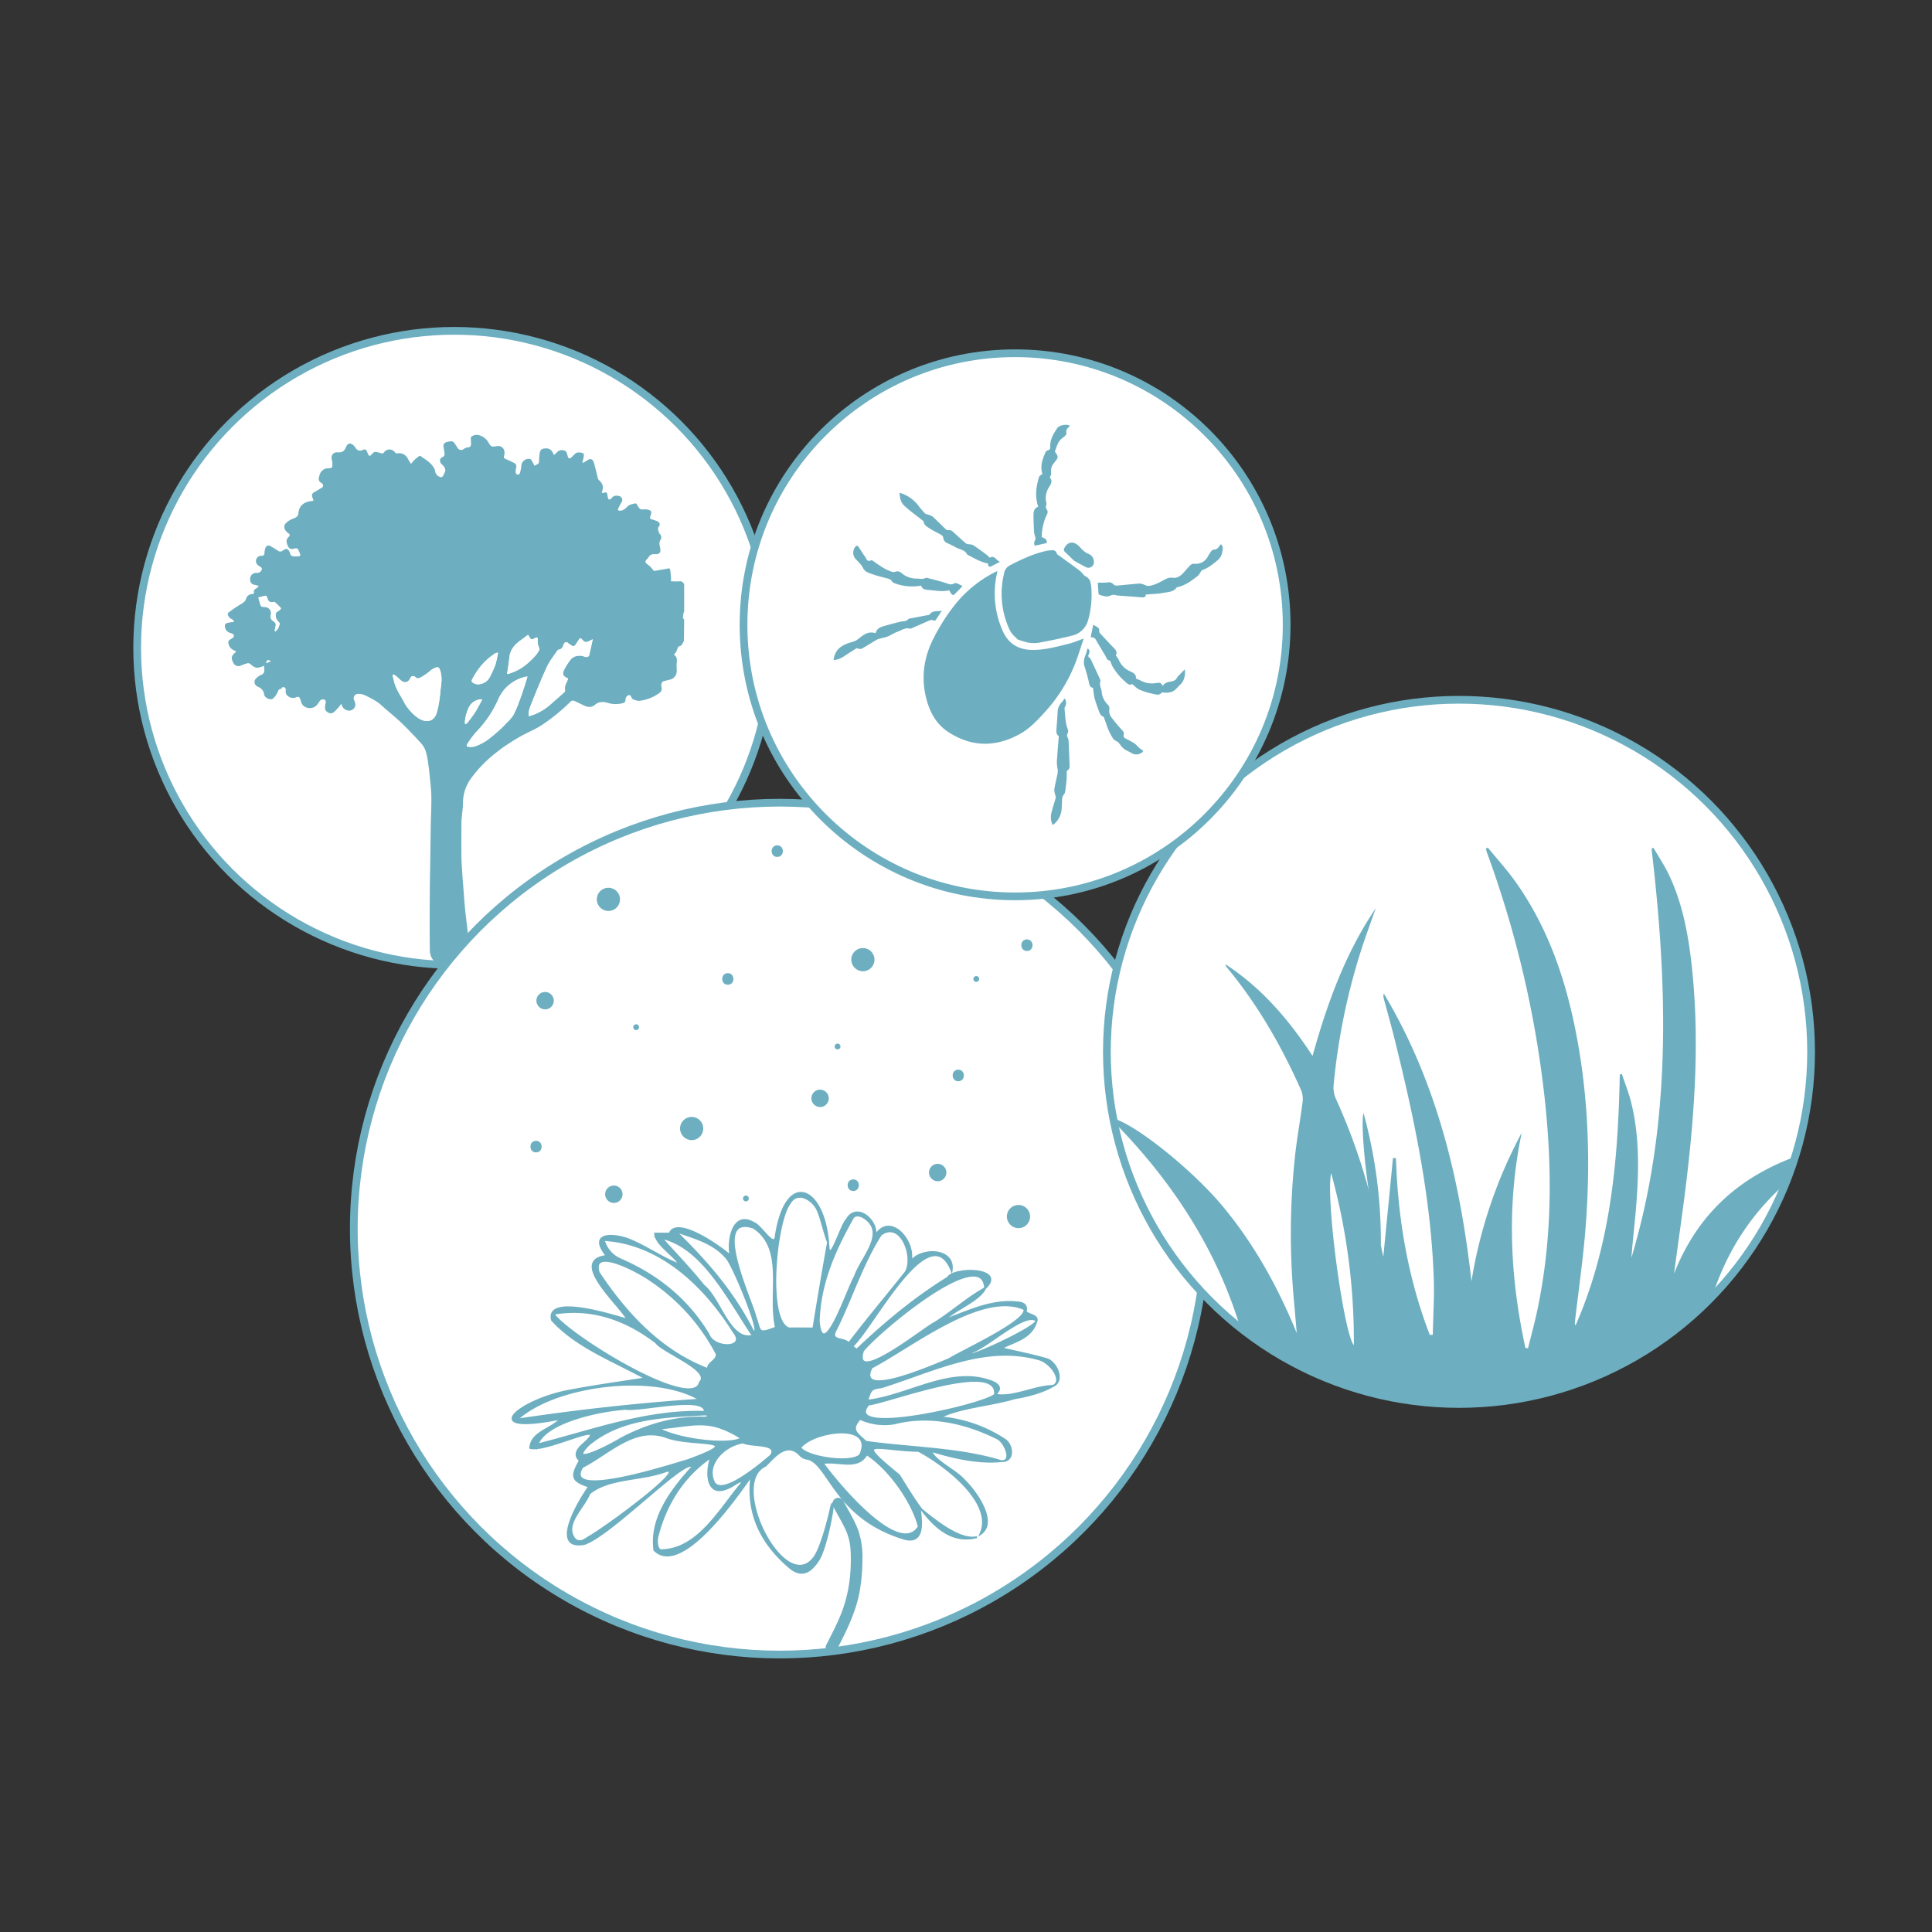 <svg xmlns="http://www.w3.org/2000/svg" xmlns:xlink="http://www.w3.org/1999/xlink" viewBox="0 0 1000 1000"><rect x="0" y="0" width="1000" height="1000" fill="#333333" stroke="none"/><defs><style>.cls-1,.cls-3{fill:#fff;}.cls-1,.cls-4,.cls-6{stroke:#6dafc0;stroke-miterlimit:10;}.cls-1,.cls-6{stroke-width:4px;}.cls-2,.cls-4{fill:#6dafc0;}.cls-5{clip-path:url(#clip-path);}.cls-6{fill:none;}</style><clipPath id="clip-path"><circle class="cls-1" cx="755.17" cy="544.45" r="182.25"/></clipPath></defs><g id="tree"><circle class="cls-1" cx="235.1" cy="335.34" r="164.1"/><g id="PTKmsW.tif"><path class="cls-2" d="M354,331.67a12.36,12.36,0,0,1-.65,1.25c-.32.49-.65,1.3-1.06,1.36-1.68.23-1.6,1.61-2.09,2.68a14.52,14.52,0,0,1-1.39,2c2.15,1.16,1.43,3.31,1.39,5.3,0,1.07.11,2.15.08,3.22a4.55,4.55,0,0,1-3.82,4.36c-.9.17-1.77.48-2.67.68-1.23.27-1.5,1.15-1.48,2.23a2.41,2.41,0,0,0,0,.6c.7,2.22-.67,3.28-2.32,4.21a21.55,21.55,0,0,1-9.3,3.21,8.94,8.94,0,0,1-3.36-1c-.25-.1-.33-.59-.52-.88s-.59-1.13-.88-1.12a2.22,2.22,0,0,0-1.59.71,3.31,3.31,0,0,0-.62,1.89,1.48,1.48,0,0,1-1.23,1.53,13.37,13.37,0,0,1-7.87-.1c-2.27-.6-4.6-.82-6.65,1a4.53,4.53,0,0,1-4.8.72c-1.41-.54-2.75-1.27-4.12-1.91l-1.86-.84a1.63,1.63,0,0,0-1.93.46,102,102,0,0,1-15,12.2c-3.33,2.1-7,3.6-10.47,5.51-2.71,1.51-5.34,3.19-7.94,4.9-1.69,1.11-3.29,2.37-4.89,3.61a65.71,65.71,0,0,0-13.62,14.09,21.51,21.51,0,0,0-3.7,12.26c-.06,2.58-.44,5.14-.68,7.71,0,.56-.13,1.12-.13,1.67,0,5.74-.07,11.47,0,17.2,0,3.59.31,7.17.52,10.76.13,2.22.34,4.43.51,6.65.29,3.61.51,7.22.88,10.82.42,4.23,1,8.44,1.46,12.67q.6,5.39,1.08,10.8a1.66,1.66,0,0,1-.6,1.18c-2.93,2.41-6.42,3.43-10.09,4-.31.05-.64,0-.94.11-2.52.68-4.52-.2-6.54-1.72-2.38-1.8-2.63-4.3-2.65-6.83-.09-9.26-.08-18.52,0-27.78,0-6.08.17-12.16.26-18.24.08-5.89.14-11.77.24-17.66.09-4.79.37-9.58.3-14.37,0-3.62-.48-7.23-.81-10.83-.23-2.42-.51-4.82-.88-7.22a34.62,34.62,0,0,0-1.34-6.27,12.62,12.62,0,0,0-2.66-4.17c-3.27-3.56-6.6-7.08-10.1-10.41-3.27-3.1-6.83-5.88-10.16-8.91-2.51-2.28-5.53-3.65-8.48-5.13a7.85,7.85,0,0,0-3.23-.67c-2.1-.06-3.12,1.71-2.18,3.56,1.13,2.24.27,4.39-2,5.06A4.14,4.14,0,0,1,177,365.3c-.06-.22-.14-.43-.34-1-.73.91-1.26,1.65-1.88,2.31a12.37,12.37,0,0,1-2.44,2.31c-1.49.9-4-.51-4.09-2.24a8.53,8.53,0,0,1,.27-2.61c.23-.85.2-1.52-.63-1.93a2.05,2.05,0,0,0-2.42.75,20.5,20.5,0,0,1-1.63,2.2c-2.17,2.4-6.79,1.6-7.81-1.3-.26-.74-.55-1.48-.74-2.24a1.26,1.26,0,0,0-1.75-.74A4.12,4.12,0,0,1,148,359a5,5,0,0,1-.11-1.78c0-.63,0-1.25-.74-1.44-.58-.14-1.21-.3-1.35.61,0,.05-.12.13-.18.13-1.8,0-1.67,1.75-2.41,2.7a8.86,8.86,0,0,1-2,2.42c-1.5.89-4.19-.47-4.49-2.22a4.7,4.7,0,0,0-3-3.84,3.6,3.6,0,0,1-.92-.56,2.45,2.45,0,0,1-.28-3.82,7.74,7.74,0,0,1,2.49-1.81,2.36,2.36,0,0,0,1.75-2.8,13.25,13.25,0,0,1,0-2,17.51,17.51,0,0,1-3.12,1c-1.7.24-2.88-.92-4.1-1.9a1.8,1.8,0,0,0-1.27-.44,25.22,25.22,0,0,0-3.49,1.2,2.89,2.89,0,0,1-4-1.36c-1.31-2.58-1.12-3.54,1.08-5.44a2.27,2.27,0,0,0,.3-.53c-.42-.2-.78-.41-1.17-.56a4.65,4.65,0,0,1-2.79-4.47,1.34,1.34,0,0,1,.56-.8c.54-.41,1.17-.71,1.7-1.13a1.18,1.18,0,0,0-.28-2.17c-.37-.16-.75-.29-1.12-.42a3.69,3.69,0,0,1-2.58-4.29c.09-.4.87-.78,1.4-.92a24.37,24.37,0,0,1,2.72-.37c.14,0,.26-.16.63-.4-.49-.45-.83-1-1.31-1.14a3.72,3.72,0,0,1-2-2.38,1.22,1.22,0,0,1,.4-1.07c2-1.45,4.06-2.93,6.2-4.21,1.23-.73,2.37-1.31,2.81-2.86a3.46,3.46,0,0,1,3.47-2.47c.28,0,.81-.55.76-.66-.57-1.4.44-1.83,1.34-2.39a6,6,0,0,0,1-1,4.66,4.66,0,0,0-1.31-.57c-2.09-.17-3.16-1.17-3.15-3.06a3.1,3.1,0,0,1,3.25-3.23,3.46,3.46,0,0,0,1.74-.34,3.16,3.16,0,0,0,1.17-1.74c.06-.36-.62-1.05-1.11-1.28-2.05-1-2.69-3-1.21-4.77a3,3,0,0,1,2.11-.75c1.16,0,1.43-.45,1.5-1.46a9.2,9.2,0,0,1,.54-2.76,1.73,1.73,0,0,1,2.62-.76c1.27.75,2.52,1.51,3.76,2.31a1.88,1.88,0,0,0,2.51,0,4.66,4.66,0,0,1,1.25-.7,1.35,1.35,0,0,1,1.85.61,4,4,0,0,1,.64,1.15c.34,2.09,1.84,2,3.39,1.91a9.76,9.76,0,0,0,1.44-.05c.24-.06.62-.52.57-.67a14.52,14.52,0,0,0-1.33-3.13c-.21-.32-1.18-.39-1.69-.23-1.7.56-2.8.24-3.49-1.4s-1.1-3.12.39-4.51c.8-.75.88-1.29-.18-2.06-2.06-1.49-2.63-3.57-1.3-5a10.4,10.4,0,0,1,3.65-2.4c1.61-.64,2.79-.92,3-3.24.36-3.6,3-5.55,6.63-5.93.31,0,.62-.11.94-.18,0,0,0,0,.2-.17-.2-.56-.47-1.16-.64-1.79a1.78,1.78,0,0,1,.84-2.35c1.29-.69,2.52-1.52,3.8-2.25a1.37,1.37,0,0,0,.37-2.42s-.05-.07-.08-.08c-2.34-1.16-1.53-3.08-1-4.72a4.51,4.51,0,0,1,4.3-3c2-.12,2.23-.3,2.17-2.26a9.08,9.08,0,0,0-.25-2c-.64-2.4.57-4.19,3.11-4,2.16.13,3.3-.55,4.11-2.58,1-2.43,2.55-2.55,4.4-.61a10,10,0,0,1,.7,1,2.56,2.56,0,0,0,3.46,1c1.59-.55,1.87-.43,2.52,1.11,1,2.37,1.13,2.45,2.79.59,1.09-1.22,2.17-.6,3.29-.37.5.1,1,.38,1.48.43a1.24,1.24,0,0,0,1-.38,3.43,3.43,0,0,1,5.8-.14,1.31,1.31,0,0,0,1.11.5,4.94,4.94,0,0,1,5.38,2.45c.5,1,1.12,1.86,1.79,3a24.06,24.06,0,0,1,1.68-2,27.66,27.66,0,0,1,2.46-2,.89.89,0,0,1,.78-.11c2.73,2,5.88,3.6,7.35,6.95a3.16,3.16,0,0,1,.21.92,3.66,3.66,0,0,0,2.94,3.08,1.14,1.14,0,0,0,.92-.31,11.15,11.15,0,0,0,1.42-3,3.56,3.56,0,0,0-.67-2.12,9.1,9.1,0,0,0-1.33-1.38c-1.07-1.17-1-2.85.36-3.47,1.64-.71,1.28-1.78,1.11-3-.15-1-.35-2-.43-2.94s.79-1.87,2.32-2.08a7.91,7.91,0,0,1,1.64-.27,2.07,2.07,0,0,1,1.38.54c.79,1,1.44,2.08,2.14,3.15a2.17,2.17,0,0,0,3.07.3,4.34,4.34,0,0,1,2.24-.86,1.43,1.43,0,0,0,1.47-1.53c0-1-.07-2-.08-3,0-.32,0-.81.24-.93a4.51,4.51,0,0,1,3.56-.91,8.16,8.16,0,0,1,5.41,4c1.18,2.12,1.66,2.21,4.2,1.75,2.77-.51,4.69,1.87,3.82,4.9-.29,1-.08,1.44.85,1.82a49,49,0,0,1,4.64,2.18,1.82,1.82,0,0,1,.82,1.35c0,.94-.34,1.88-.37,2.82,0,.5.17,1.3.51,1.46a1.13,1.13,0,0,0,1.73-.69,17.29,17.29,0,0,0,.71-3.37,3.84,3.84,0,0,1,4.33-3.86,1.51,1.51,0,0,1,.92.63c.55.91,1,1.86,1.56,2.89a13.18,13.18,0,0,0,1.9-1,1.71,1.71,0,0,0,.46-1.11,37.4,37.4,0,0,1,.36-4.51c.4-1.83,1.15-2.21,2.84-2.3a3.67,3.67,0,0,1,4,2.33c.16.33.34.66.52,1a4.73,4.73,0,0,0,1-.75c1.36-1.68,2.7-2.12,4.73-1.37a2,2,0,0,1,.89,1.07c.29.69.37,1.47.67,2.16s.83,1,1.5.41,1.58-1.57,2.39-2.32,3.72-.53,4.2.29a2.5,2.5,0,0,1,0,1.49c-.17,1-.41,2-.68,3.25a18.65,18.65,0,0,0,2.36-1.27c2-1.5,3.12-.61,3.67,1.23.77,2.59,1.31,5.25,2,7.87a2.07,2.07,0,0,0,.54,1c2.15,1.88,2.58,3.6,1.42,6.51a3.89,3.89,0,0,0,1.5,0c1.1-.53,1.25.21,1.43.93s.17,1.27.36,1.87c.26.84.82.93,1.47.38a10.31,10.31,0,0,0,.93-.94c1-1.09,3.87-.88,4.64.38a2,2,0,0,1,0,2.26,33.21,33.21,0,0,0-1.66,3.19c-.45.95-.17,1.24.86,1.23,1.65,0,2.74-1.06,3.76-2.09,1.17-1.19,2.69-1.31,4.13-1.68a.88.88,0,0,1,.69.32,9.27,9.27,0,0,1,.56,1c.62,1.05,1.24,2,2.74,1.83a7.2,7.2,0,0,1,2.62.12c1.67.43,1.93,1,1.43,2.61-.66,2.11-.65,2.1,1.5,2.69.5.13,1,.39,1.45.52,1.38.36,2.15,1.76,1.26,2.81s-.34,2.05-.05,3.06a1.76,1.76,0,0,0,.37.75,2.51,2.51,0,0,1,.4,3.33c-.81,1.32-.38,2.65-.11,3.94.45,2.21-.07,3.54-2.87,3.31a3.24,3.24,0,0,0-3.24,1.74,3.47,3.47,0,0,1-.44.57c-1.49,1.43-1.37,2,.3,3.19a10.84,10.84,0,0,1,2.43,2.49,1.24,1.24,0,0,0,1.48.59c2.14-.41,4.29-.73,6.43-1.17.79-.16,1,.18,1.12.82.16,1.3.3,2.59.41,3.9.05.66,0,1.34,0,1.94,1.51,0,2.89.07,4.25,0a2.12,2.12,0,0,1,2.56,1.92v13.71c-.19,1-.43,2-.52,3,0,.33.33.7.52,1Zm-59.89,19.54c-2.72-1.23-3.23-2.14-2.14-4.6a30.47,30.47,0,0,1,3-4.82c1.41-2.05,3.51-2.63,5.85-2.44.89.08,1.76.59,2.66.67.45,0,1.27-.36,1.36-.71.7-2.7,1.27-5.43,1.94-8.47l-2,1c-1,.51-1.93.74-2.91-.27-1.66-1.74-1.58-1.6-2.88.42-1.87,2.89-1.73,3.15-4.79,1-.2-.14-.34-.43-.54-.47a2.07,2.07,0,0,0-1.24,0,2,2,0,0,0-.7,1.05c-.45,1.28-.94,2.46-2.55,2.64a1.25,1.25,0,0,0-.74.55c-1.81,2.73-3.95,5.3-5.31,8.24-2.95,6.35-5.55,12.87-8.17,19.37-.77,1.93-1.58,3.93-1.23,6.28,1-.34,2.07-.6,3-1a28.73,28.73,0,0,0,8.36-5.26c2.26-2,4.56-4,6.81-6a1.59,1.59,0,0,0,.56-1.2,5.82,5.82,0,0,1,.7-3.88C293.51,352.71,293.77,352,294.07,351.21Zm-90.59-2.11-.31.38c.28,1.15.58,2.29.85,3.44.85,3.57,2.94,6.55,4.66,9.69a24.25,24.25,0,0,0,7.78,9.07c3.93,2.57,7.87,2,9.43-2.31a46.06,46.06,0,0,0,1.65-8.14c.28-1.69.34-3.4.57-5.09.46-3.26.75-6.48-.52-9.64-.3-.76-.7-1.26-1.59-1.06a8.69,8.69,0,0,0-3.68,2.09,31,31,0,0,1-4.52,3.08c-1,.57-2.11.83-3-.31A1.45,1.45,0,0,0,214,350c-1.11-.23-1.41.61-1.82,1.36-1,1.88-2.79,2.3-4.43,1-1-.82-2-1.77-3-2.6A6.43,6.43,0,0,0,203.48,349.1Zm69.5,1.15a2.92,2.92,0,0,0-.64,0,20.25,20.25,0,0,0-11.7,7.1,23.87,23.87,0,0,0-3.17,5.48A57.26,57.26,0,0,1,246.35,379a48.93,48.93,0,0,0-4.47,6.07c-.6.88-.38,1.4.66,1.46a8.31,8.31,0,0,0,3.42-.25,28,28,0,0,0,5.95-3,78.08,78.08,0,0,0,6.9-5.72c1.36-1.21,2.62-2.54,3.86-3.88a18.83,18.83,0,0,0,3.06-3.65,58.31,58.31,0,0,0,3-7c1.06-2.79,2-5.64,2.92-8.47C272.15,353.16,272.53,351.75,273,350.25Zm-10.51-1.46a1.53,1.53,0,0,0,.36,0,3,3,0,0,0,.59-.14,26.37,26.37,0,0,0,9.19-4.95c2.38-2.08,4.77-4.15,6.33-7a1.51,1.51,0,0,0,.21-1.17,7.87,7.87,0,0,1-.88-4.15c0-1.64-.12-1.73-1.61-1s-1.86.83-2.91-1.08c-.12-.2-.22-.41-.42-.79-1.5,1.12-2.92,2.2-4.35,3.25-3,2.19-5.05,4.87-5.38,8.73C263.36,343.29,262.87,346,262.47,348.79Zm-4.71-11a5.47,5.47,0,0,0-1.43.39c-1.36.95-2.76,1.88-4,3a35.72,35.72,0,0,0-7.52,9.71c-.36.63-1.12,1.65-.24,2.32a4.6,4.6,0,0,0,2.75,1,7.06,7.06,0,0,0,6.33-4,53,53,0,0,0,2.81-6.31A54,54,0,0,0,257.76,337.81ZM142.21,326.58l.46.19c.55-.74,1.38-1.43,1.57-2.26s1-1.81,0-2.64a4.75,4.75,0,0,1-1.54-4,1.36,1.36,0,0,1,.36-.93c.6-.52,1.3-.92,1.91-1.42.23-.19.54-.72.48-.78-1.05-1.1-2.14-2.16-3.25-3.2-.07-.07-.31,0-.46,0-1.85.4-2.83-.06-3.33-2-.36-1.36-1-1.32-2.06-1-.85.26-1.73.46-2.6.68.24.87.46,1.75.72,2.61.62,2.09.53,2.19,2.69,2.25a3.28,3.28,0,0,1,3,4.29,2.62,2.62,0,0,0,1.24,3c1.45,1,1.61,1.61,1.1,3.36A14.32,14.32,0,0,0,142.21,326.58Zm107.34,35.65-.4-.29a7.63,7.63,0,0,0-6.5,4.31,22.12,22.12,0,0,0-2,7.53,3.36,3.36,0,0,0,.2,1.05c.33-.18.76-.28,1-.55,1.39-1.83,2.84-3.63,4.08-5.56C247.2,366.62,248.33,364.4,249.55,362.23Zm-111.78-19,2.37-.93C138.66,341.35,138.16,341.54,137.77,343.23Z"/><path class="cls-3" d="M354,320.6c-.19-.34-.55-.71-.52-1,.09-1,.33-2,.52-3Z"/><path class="cls-3" d="M294.07,351.21c-.3.77-.56,1.5-.87,2.2a5.82,5.82,0,0,0-.7,3.88,1.59,1.59,0,0,1-.56,1.2c-2.25,2-4.55,4-6.81,6a28.73,28.73,0,0,1-8.36,5.26c-1,.4-2,.66-3,1-.35-2.35.46-4.35,1.23-6.28,2.62-6.5,5.22-13,8.17-19.37,1.36-2.94,3.5-5.51,5.31-8.24a1.25,1.25,0,0,1,.74-.55c1.61-.18,2.1-1.36,2.55-2.64a2,2,0,0,1,.7-1.05,2.07,2.07,0,0,1,1.24,0c.2,0,.34.33.54.47,3.06,2.13,2.92,1.87,4.79-1,1.3-2,1.22-2.16,2.88-.42,1,1,1.89.78,2.91.27l2-1c-.67,3-1.24,5.77-1.94,8.47-.09.35-.91.75-1.36.71-.9-.08-1.77-.59-2.66-.67-2.34-.19-4.44.39-5.85,2.44a30.47,30.47,0,0,0-3,4.82C290.84,349.07,291.35,350,294.07,351.21Z"/><path class="cls-3" d="M203.48,349.1a6.43,6.43,0,0,1,1.31.66c1,.83,1.94,1.78,3,2.6,1.64,1.31,3.42.89,4.43-1,.41-.75.71-1.59,1.82-1.36a1.45,1.45,0,0,1,.76.29c.92,1.14,2.06.88,3,.31a31,31,0,0,0,4.52-3.08,8.69,8.69,0,0,1,3.68-2.09c.89-.2,1.29.3,1.59,1.06,1.27,3.16,1,6.38.52,9.64-.23,1.69-.29,3.4-.57,5.09a46.06,46.06,0,0,1-1.65,8.14c-1.56,4.29-5.5,4.88-9.43,2.31a24.25,24.25,0,0,1-7.78-9.07c-1.72-3.14-3.81-6.12-4.66-9.69-.27-1.15-.57-2.29-.85-3.44Z"/><path class="cls-3" d="M273,350.25c-.45,1.5-.83,2.91-1.29,4.3-.95,2.83-1.86,5.68-2.92,8.47a58.31,58.31,0,0,1-3,7,18.83,18.83,0,0,1-3.06,3.65c-1.24,1.34-2.5,2.67-3.86,3.88a78.08,78.08,0,0,1-6.9,5.72,28,28,0,0,1-5.95,3,8.31,8.31,0,0,1-3.42.25c-1-.06-1.26-.58-.66-1.46a48.93,48.93,0,0,1,4.47-6.07,57.26,57.26,0,0,0,11.12-16.18,23.87,23.87,0,0,1,3.17-5.48,20.25,20.25,0,0,1,11.7-7.1A2.92,2.92,0,0,1,273,350.25Z"/><path class="cls-3" d="M262.47,348.79c.4-2.8.89-5.5,1.13-8.22.33-3.86,2.41-6.54,5.38-8.73,1.43-1,2.85-2.13,4.35-3.25.2.38.3.59.42.79,1.05,1.91,1.29,1.9,2.91,1.08s1.63-.66,1.61,1a7.87,7.87,0,0,0,.88,4.15,1.51,1.51,0,0,1-.21,1.17c-1.56,2.81-3.95,4.88-6.33,7a26.37,26.37,0,0,1-9.19,4.95,3,3,0,0,1-.59.14A1.53,1.53,0,0,1,262.47,348.79Z"/><path class="cls-3" d="M257.76,337.81a54,54,0,0,1-1.32,6.06,53,53,0,0,1-2.81,6.31,7.06,7.06,0,0,1-6.33,4,4.6,4.6,0,0,1-2.75-1c-.88-.67-.12-1.69.24-2.32a35.72,35.72,0,0,1,7.52-9.71c1.26-1.08,2.66-2,4-3A5.47,5.47,0,0,1,257.76,337.81Z"/><path class="cls-3" d="M142.21,326.58a14.32,14.32,0,0,1,.27-1.74c.51-1.75.35-2.32-1.1-3.36a2.62,2.62,0,0,1-1.24-3,3.28,3.28,0,0,0-3-4.29c-2.16-.06-2.07-.16-2.69-2.25-.26-.86-.48-1.74-.72-2.61.87-.22,1.75-.42,2.6-.68,1-.31,1.7-.35,2.06,1,.5,1.93,1.48,2.39,3.33,2,.15,0,.39-.11.46,0,1.11,1,2.2,2.1,3.25,3.2.06.06-.25.59-.48.78-.61.5-1.31.9-1.91,1.42a1.36,1.36,0,0,0-.36.93,4.75,4.75,0,0,0,1.54,4c1,.83.2,1.84,0,2.64s-1,1.52-1.57,2.26Z"/><path class="cls-3" d="M249.55,362.23c-1.22,2.17-2.35,4.39-3.69,6.49-1.24,1.93-2.69,3.73-4.08,5.56-.21.27-.64.37-1,.55a3.36,3.36,0,0,1-.2-1.05,22.12,22.12,0,0,1,2-7.53,7.63,7.63,0,0,1,6.5-4.31Z"/><path class="cls-3" d="M137.77,343.23c.39-1.69.89-1.88,2.37-.93Z"/></g></g><g id="Flower"><circle class="cls-1" cx="403.59" cy="635.93" r="220.46"/><path class="cls-4" d="M541.86,703.52c-7.89-2.28-16-3.87-23.65-5.67,6.68-3.65,15.7-4.91,18.33-14.29-.41,3.93-42.12,22.72-33.24,16.12,8-2.68,27.43-21,33.24-16.12.61-2.68-3.88-2.94-5.65-4.51.86-3.67-1.29-4.76-4.44-4.92-13.49-1.54-26.54,5.2-37.87,9.17,6.08-5.65,18.51-10.26,21.3-16.51-9.16,5-17.14,12.36-26.06,17.92-5.53,2.68-42.88,33-37.16,14.47,7.7-9.79,62.39-55.75,63.22-32.39,11.19-10.42-15.67-11.15-19.31-5.45-17.25,10.67-32.39,23.32-47.19,37.32l-2.29-1.84c10.36-8.82,39.9-68.2,51.45-39.23,1.72-11.36-15.54-12.08-21.29-4.5,2.91-10.19-10.56-26.28-18.33-13.34,1.83-7.74-9.51-17.64-14.65-8.49-3.12,2.93-9.41,25.78-9.63,11.87-.19,0-5.37,30.32-7.61,44.49-4.75,0-8.65-.07-12.55,0-12-3.43-6.93-55.78.29-64.78,3.68-6.57,11.11-2.44,13.92,2.51,2.15,3.85,3.94,13,5.95,17.76-2.33-28.77-21.53-37.74-27-3.92-.53,8.14-7.46-4.75-11.45-6.13-10.76-6.49-13.78,8.92-12,17.06-5.1-4.72-28.15-20.89-31.56-11.59h-7.53c.45,5.71,9.29,10.67,12.74,16-8-2.54-18.47-10.19-27.77-13.48-8.62-2.7-19.08-2.19-10,9.05-20,2.2,7,25.58,10.83,33-7-2-42.56-13.46-39.19.13,12.63,14,32.09,21.16,48.35,30.21-13,2.07-26.28,3.86-39.42,6.39-25.39,4.6-48.76,23.39-4.35,14.43-4.94,5.68-15.26,6.89-15.81,15.18,8.7,2.4,44.3-16.64,26.49-1.14-3.25,3.2-3.2,5.65-.81,7.64-4.77,8.49-4.33,10.48,4.8,13.54-4.59,6.14-20.84,32.95-2.64,29.68,13.51-4.11,53.4-45.73,56.09-39.9-10.61,11.67-22,26.42-19.68,43.07,13.93,13.79,42.69-27.77,50.24-38.59-2.69,19.47,5,34.86,19.32,47.19,7,6.26,11.79,2.11,15.46-3.7,4.53-7.18,9.2-35,6.55-27.69-1.05,5.24-5.12,21.6-8.91,26.65-15.3,20.38-45-38.55-25.19-47.55,4.81-4.81,11-12.68,17.88-5.58a5.92,5.92,0,0,0,4,2c11.05,2.65,14.05,30.78,50.4,41.49,10.67,2.64,8.13-10.63,7.61-15.95,8.19,6.76,21.19,17.16,29.6,15-18.79,4.9-29.87-15.32-40.33-32-24.39-19.92-12.32-13.14,10.07-12.63,12.7,6.68,39.59,26.51,32.06,43,9.05-6.09-2.56-22.14-8.32-27.69-4.44-5.21-16.1-10.33-17.13-15.29,11.19,3.41,24.22,6.47,36.11,5.29-22-6.77-47.57-6.77-70-10-5.1-4.86-8-6.1-3.07-11.92a30.55,30.55,0,0,0,17.8,2.38c18.21-4.7,37-.41,53.54,7.86,3.66,1.88,7.77,11.59,2.38,11.68,6.45-.1,5.26-8.77,1.14-11.17a71.31,71.31,0,0,0-33.42-11.49c10.35-5.26,26.5-6.23,38.77-9.93,6.16-1,14.18-3,19.73-6.32-9.53.11-21,6.43-29.94,4.49,2.88-2.59,2.74-4.59-.9-6.42-21.49-8.91-43.67,7.09-65.32,9.57,2-6.25,2-6.11,7.55-7.05,26.25-8.18,53.56-22.5,81.75-14.28,6.2,2,12.38,11.35,6.86,13.69C551.3,714.65,546.55,704.87,541.86,703.52ZM376.08,651.15c3.55,3.81,19.64,43,13.58,37.6-10.37-20.2-23.71-35.57-40.1-51.55C359.46,640.74,369.27,643.12,376.08,651.15Zm-33.74-10.42c21.51,4.63,35,32.46,47.36,50.63-12.07,3.22-16.79-19-25.57-26C357.31,656.79,349.64,648.91,342.34,640.73Zm41.44,103.66c-5.07,3.89-32.15,1.19-42.95-5C360,737.75,366.54,733.68,383.78,744.39Zm-71.29-102.6c29.43,1.69,52.37,23.88,67.28,47.67,6.92,8.62-10.09,8.93-12.95,1.41-10.84-18.11-26.43-30.68-45.67-39A15.08,15.08,0,0,1,312.49,641.79Zm-2.62,16.88c-4.2-14.11,21.91.28,27,4.09a103.34,103.34,0,0,1,34,37.84c1,3.48-5.3,5-4.26,8.13C342.13,699.53,324.06,680,309.87,658.67ZM286.43,680c19.6-3.5,37.74,3,53.16,14.89,3.8,5.13,28.81,14.39,22.72,20.54C359,731.32,293.74,691,286.43,680Zm-18.91,54.84C286.42,717,338.15,710,362.3,724.47Q314.69,727.72,267.52,734.83Zm10.7,12.85c3.87-11.35,31.08-17.53,45.6-18.49,7.35,1.29,41.74-7.33,41,1.61C334.77,729.87,307,740.38,278.22,747.68Zm26.5.07c16.82-14,38.89-14.41,59.64-15.64,3.95-.15,2.22,2-.77,1.62-15.06-.21-29,3.92-42.21,10.89C316.25,747.92,292.88,759.84,304.72,747.75Zm.06,47.84c-2.14,1.3-4.68,3.49-7.31,1-6-7.62,4.91-16.34,7.57-23.57,10.23-8.42,27.33-6.74,39.88-11.66C355.7,759.58,313.85,790.49,304.78,795.59Zm51.37-39.85c-6.69,1.87-65.65,21.28-54.74,3.57,13.94-7.08,27.23-21.72,44-15.31C358.77,748.79,388.19,744.06,356.15,755.74ZM383.71,768c-11.1,13.15-22.56,34.44-41.86,34.4-2-.91-1.94-4.66-1.71-6.51,4.2-17,13.33-31.83,28-41.77-3,8.13-2.4,21.52,9.16,15.82C378.82,769.62,385.39,764.23,383.71,768Zm15.39-14.69c-4.68,4-25.88,22.16-29.72,13.61-4.26-9.63,6.21-19.17,15.36-20.28C388.91,748.82,403.1,746.77,399.1,753.31Zm-8-71.49c-2.22-9.05-23.6-53.83-1.1-46.4,16.61,10.85,7.62,34.36,11.65,51.74C392,690.89,393.76,689.24,391.11,681.82Zm64.78-42.74c10.54-7.71,17.58,11.82,12.86,19.46-9.74,12.3-19.91,24.28-29.38,36.79-2.41-3.11-10.31-.77-6.65-7.17C440.72,672,446.23,654.19,455.89,639.08ZM423.77,684c.53-19.48,8-36.46,17.38-53.17,1.12-2.25,3.29-1.93,5.38-1,13.36,7.8-.79,21.05-4.07,31C439.2,665.91,425.92,706.3,423.77,684Zm24.83,68.71c11.59,7.48,23.55,24.26,27,37.47-10.19,16.65-43-23.43-49.8-32.93C434.18,755.93,443.86,761,448.6,752.74Zm-3.39.39c-4.72,4.71-27.88,1.23-31-3.8C420.64,740.62,453.17,735.7,445.21,753.13ZM449.45,727c10.65-1.29,67.39-23.25,65.58-5.18C510.05,727.07,435.58,744.16,449.45,727Zm41.7-23.43c-5.71,2.14-48.76,21.58-40,4.24,20.31-10.53,56.83-40,79-30.25C532.69,683.53,497.13,699.65,491.15,703.57Z"/><path class="cls-2" d="M431.28,779.78c2.25,4.3,4.87,8.47,6.8,12.93-.19-.45.27.68.34.87.16.45.32.9.47,1.35a31.18,31.18,0,0,1,.82,3.16,23.12,23.12,0,0,1,.42,2.79c.14,1.41.21,2.83.24,4.25.19,10.4-1.12,20.22-4.95,30-2.11,5.34-5,10.86-7.69,16.15a3.08,3.08,0,0,0,1.08,4.11,3,3,0,0,0,4.1-1.08c4.92-9.54,9.87-19.26,11.92-29.89a94.44,94.44,0,0,0,1.55-17.28A42.28,42.28,0,0,0,444.2,792c-2-5.34-5.1-10.21-7.74-15.24a3,3,0,0,0-4.1-1.08,3.06,3.06,0,0,0-1.08,4.11Z"/><g id="pollen"><path class="cls-2" d="M358,590.12a6,6,0,1,0-6-6,6.07,6.07,0,0,0,6,6Z"/><path class="cls-2" d="M446.63,502.72a6,6,0,1,0-6-6,6.06,6.06,0,0,0,6,6Z"/><path class="cls-2" d="M314.91,471.51a6,6,0,1,0-6-6,6.06,6.06,0,0,0,6,6Z"/><path class="cls-2" d="M527.16,635.69a6,6,0,1,0-6-6,6.06,6.06,0,0,0,6,6Z"/><path class="cls-2" d="M441.64,616.46c3.86,0,3.87-6,0-6s-3.87,6,0,6Z"/><path class="cls-2" d="M277.46,596.48c3.86,0,3.86-6,0-6s-3.87,6,0,6Z"/><path class="cls-2" d="M376.72,509.71c3.86,0,3.86-6,0-6s-3.87,6,0,6Z"/><path class="cls-2" d="M496,559.65c3.86,0,3.87-6,0-6s-3.87,6,0,6Z"/><path class="cls-2" d="M531.53,492.23c3.87,0,3.87-6,0-6s-3.86,6,0,6Z"/><path class="cls-2" d="M402.31,443.54c3.86,0,3.87-6,0-6s-3.87,6,0,6Z"/><path class="cls-2" d="M329.27,533.18a1.5,1.5,0,0,0,0-3,1.5,1.5,0,0,0,0,3Z"/><path class="cls-2" d="M386.08,621.83a1.5,1.5,0,0,0,0-3,1.5,1.5,0,0,0,0,3Z"/><path class="cls-2" d="M433.52,543.17a1.5,1.5,0,0,0,0-3,1.5,1.5,0,0,0,0,3Z"/><path class="cls-2" d="M505.32,508.21a1.5,1.5,0,0,0,0-3,1.5,1.5,0,0,0,0,3Z"/><path class="cls-2" d="M424.47,573a4.5,4.5,0,1,0-4.5-4.5,4.55,4.55,0,0,0,4.5,4.5Z"/><path class="cls-2" d="M282.14,522.45a4.5,4.5,0,1,0-4.5-4.5,4.55,4.55,0,0,0,4.5,4.5Z"/><path class="cls-2" d="M485.34,611.41a4.5,4.5,0,1,0-4.5-4.5,4.55,4.55,0,0,0,4.5,4.5Z"/><path class="cls-2" d="M317.72,622.64a4.5,4.5,0,1,0-4.5-4.5,4.55,4.55,0,0,0,4.5,4.5Z"/></g></g><g id="Layer_7" data-name="Layer 7"><circle class="cls-3" cx="755.17" cy="544.45" r="182.25"/><g class="cls-5"><path class="cls-2" d="M651.73,743.12c-3.72-65.48-31.8-119-77.23-164.47,9.72.52,42,25.88,58.6,46,16.28,19.65,28.41,41.66,38.09,65.35-.29-3.4-.57-6.79-.87-10.19-.31-3.56-.65-7.11-.93-10.67a374.49,374.49,0,0,1,.8-69.75c1-9.85,2.86-19.61,4.08-29.44a12.07,12.07,0,0,0-1-6.06c-10.1-22.71-22.41-44.09-38.34-63.28a2.25,2.25,0,0,1-.56-1.46c18.45,12.06,32.55,28.33,45,47.4,7.68-27.55,17.07-53.34,32.72-76.44-2.68,7.68-5.56,15.31-8,23.07a330.09,330.09,0,0,0-13.83,68.73,14.18,14.18,0,0,0,1.19,6.82A309.35,309.35,0,0,1,715,645.82c.28,1.66.69,3.29,1,4.64,1.66-16.87,3.34-34,5-51.06l1.54,0c1,31.49,6.2,62.15,17.52,91.55l1.54-.08c.2-9.54.82-19.09.52-28.62C740.75,620,732,578.86,721.88,538c-1.74-7.06-3.75-14.05-5.62-21.07a4.81,4.81,0,0,1,0-2.69c27.43,45.82,39.44,96.34,45.37,148.9a244.88,244.88,0,0,1,26-76.81c-7.81,37.35-6.13,74.42,1.92,111.34l1.34.2c1.69-6.86,3.59-13.67,5-20.58,7.4-35.47,7.57-71.22,3.82-107.08a540.38,540.38,0,0,0-29.85-128.33c-.3-.83-.54-1.69-.8-2.53l1-.68c4.77,5.85,9.89,11.45,14.27,17.59,16,22.47,25.13,47.87,30.67,74.66,7.13,34.44,8.43,69.28,5.72,104.24-1.28,16.46-3.69,32.83-5.57,49.23a2.26,2.26,0,0,0,.37,1.61c18.18-41.38,22-85.34,22.88-129.82l1.07-.29c1.66,5,3.69,10,4.92,15.12,4,16.38,3.91,33,2.76,49.72-.7,10.13-2,20.21-2.74,30.33,20.92-69.68,18.79-140.58,10.42-211.79l1-.45c2.67,4.61,5.66,9.06,7.95,13.85,6.74,14.13,9.76,29.32,11.57,44.73,4.36,37,2.19,74-2.1,110.85-1.94,16.64-4.4,33.23-6.78,51,16.06-40.66,47.73-59.4,87.57-67.45-60.42,32.87-79.08,86.29-75.21,151.36ZM689,607.2c-2.92,13.24,6.37,82.42,11.75,89.1A326.88,326.88,0,0,0,689,607.2Z"/><path class="cls-2" d="M705.73,576a250.16,250.16,0,0,1,9,68.14C710.6,639,703.5,586.09,705.73,576Z"/></g><circle class="cls-6" cx="755.17" cy="544.45" r="182.25"/></g><g id="mite"><circle class="cls-1" cx="525.41" cy="323.4" r="140.56"/><g id="PxNzlA.tif"><path class="cls-2" d="M560.93,330.52c-1.58,4.62-2.93,9.17-4.66,13.56a81.3,81.3,0,0,1-16.19,25.29c-3.66,4-7.39,7.88-12.13,10.5-12.61,7-25.17,6.9-37.3-1.11-5.73-3.78-9-9.46-10.89-16-3.18-11.22-1.83-22,3.41-32.32A102.14,102.14,0,0,1,495.08,312a63.36,63.36,0,0,1,20.65-16.22,3,3,0,0,1,.54-.13c-.14.64-.25,1.19-.37,1.75A47.33,47.33,0,0,0,519,326.56c2.94,6.78,8.4,9.86,15.69,9.84,6.42,0,12.57-1.74,18.73-3.26C555.82,332.53,558.16,331.49,560.93,330.52Z"/><path class="cls-2" d="M526.33,330.41a12.55,12.55,0,0,1-4.27-5.58,44.22,44.22,0,0,1-2.27-28.39,5.73,5.73,0,0,1,3-3.88c5.86-3,11.81-5.8,18.26-7.31a16.8,16.8,0,0,1,3.46-.43A2.15,2.15,0,0,1,547,286.5c.15.54,1,.93,1.54,1.33,3.45,2.54,6.94,5,10.37,7.6.84.64,1.44,1.6,2.22,2.32.53.49,1.24.76,1.77,1.24a4,4,0,0,1,1.27,1.61,15.28,15.28,0,0,1,.68,3.54,48.49,48.49,0,0,1-1.58,16.62,11.23,11.23,0,0,1-8.55,8.28c-5.59,1.41-11.25,2.56-16.92,3.61a16.77,16.77,0,0,1-5.74-.06,42.85,42.85,0,0,1-5.81-1.82Z"/><path class="cls-2" d="M593.07,307.73c0,1.36-.94,1.56-2.25,1.45-4-.35-8-.61-12.05-.91a5.28,5.28,0,0,1-1.19-.19,3.44,3.44,0,0,0-2.82.23c-1.85.87-3.86.12-5.75-.45-.22-.06-.4-.56-.43-.87-.14-1.73-.23-3.46-.36-5.38l1.35-.05a26.22,26.22,0,0,0,3.87-.11,2.89,2.89,0,0,1,2.84,1,2.33,2.33,0,0,0,1.66.66c4-.32,8-.79,12-1.07a7.86,7.86,0,0,1,2.56.73,5.62,5.62,0,0,0,1.81.53c2.84-.23,5.28-1.6,7.74-2.88,1.55-.81,2.94-1.69,5-1.37s4-.88,5.42-2.48c1.26-1.39,2.46-2.85,3.8-4.16a2.7,2.7,0,0,1,1.9-.62,6.94,6.94,0,0,0,7-3.71,21.05,21.05,0,0,1,1.72-2.71,2.15,2.15,0,0,1,1.39-.9c1.56,0,2.3-.94,3-2a8.12,8.12,0,0,1,.67-.76c1.15.91,1,2.13.81,3.22a7.45,7.45,0,0,1-2.68,5.2c-2.39,1.9-4.66,3.91-7.65,4.86-.35.11-.63.53-.87.86a10.29,10.29,0,0,1-1.56,2.21c-3.22,2.47-6.45,5-10.58,5.87-.13,0-.3,0-.36.14-1.71,2.44-4.52,2.34-7,2.81C599.26,307.42,596.24,307.45,593.07,307.73Z"/><path class="cls-2" d="M535.64,282.47a2.75,2.75,0,0,1,.16-2.94,2.33,2.33,0,0,0,.07-1.51,18.56,18.56,0,0,1-.62-2.32c-.17-3-.31-6.07-.32-9.11,0-1.84.39-3.61,2.44-4.31-1.76-5.23-1.11-10.32.43-15.35.18-.59.94-1,1.43-1.48l.33.17c-.12-.55-.24-1.1-.35-1.66-.66-3.58.61-6.79,2-10a1.73,1.73,0,0,1,1.12-.86c1-.24,1.32-.78,1.27-1.8-.17-3.76,1.67-6.81,3.66-9.75,1-1.54,4.94-2.19,6.45-1.2-.15.25-.24.58-.45.74a2.72,2.72,0,0,0-1.28,3.06c.09.42-.35,1.09-.72,1.47-.65.66-1.52,1.13-2.15,1.81a8.54,8.54,0,0,0-1.59,2.24c-.58,1.25-1,2.6-1.52,4.08,1.91,2.75,2,2.86-.43,5.87a6.13,6.13,0,0,0-1.45,5.34c.11.6-.42,1.32-.73,2.22,1.46,1.49.77,3.16-.33,4.84a10.3,10.3,0,0,0-1.45,8.35c.15.61-.22,1.33-.25,2a1.83,1.83,0,0,0,.29,1.13,2.22,2.22,0,0,1,.32,2.6A28.3,28.3,0,0,0,539.17,278c1.25.59,3,.93,2.59,3.08Z"/><path class="cls-2" d="M552.17,398.9c0,1.73,0,3.24-.12,4.73-.19,2.14-.42,4.28-.79,6.4-.12.7-.75,1.31-1.09,2a3.66,3.66,0,0,0-.39,1.31c-.16,2.23-.1,4.49-.44,6.69a11,11,0,0,1-3.88,6.57,2.5,2.5,0,0,1-.67.3,9.43,9.43,0,0,1-.48-6.54c.62-2.52,1.48-5,2.14-7.48.13-.49-.21-1.1-.32-1.65a8.74,8.74,0,0,1-.43-2.66c.44-2.64,1.06-5.26,1.64-7.88a7.35,7.35,0,0,0-.07-3.36,18.3,18.3,0,0,1-.09-5.18c.22-3.6.55-7.2.83-10.8a.61.61,0,0,0-.16-.48c-1.32-1-1.07-2.44-1-3.83.2-2.81.44-5.62.56-8.44a7.54,7.54,0,0,1,2.11-5.06,20.14,20.14,0,0,0,1.52-2.07,4,4,0,0,1,.23,4.35,1.4,1.4,0,0,0-.26.82c.19,2.34.35,4.68.66,7a18.87,18.87,0,0,0,1,3.84,2.55,2.55,0,0,1-.24,2.4,2,2,0,0,0,0,1.36c.14.6.6,1.15.63,1.74q.35,6.61.55,13.25C553.69,397.43,553.33,398.56,552.17,398.9Z"/><path class="cls-2" d="M613.22,346.5a12.15,12.15,0,0,1,.16,2c-.2,2.22-.72,4.27-2.52,5.87-1.38,1.24-2.33,2.87-4.2,3.65a9.3,9.3,0,0,1-5.19.28c-1.36,1.92-3.26,1.15-4.91.78a37.29,37.29,0,0,1-6.87-2.16c-1.31-.57-2.34-1.79-3.71-2.88-1.44,1-2.59-.3-3.78-1.4a29.32,29.32,0,0,1-6.62-8.2c-.3-.6-.51-1.24-.78-1.85-.1-.24-.21-.68-.33-.69-1.58-.08-1.74-1.52-2.33-2.47-1.56-2.5-3-5.07-4.53-7.61-1-1.76-1-1.76-3.08-2l1.33-6.48c1.4,1.07,3.4,1.19,3.1,3.53-.05.34.34.81.62,1.12,2.31,2.5,4.59,5,7,7.44,1.2,1.22,1.81,2.41.93,3.82a15.79,15.79,0,0,1,1.57,2.31,11.26,11.26,0,0,0,6.08,6c1.69.76,3.09,1.71,2.78,3.64a26,26,0,0,1,2.59,1.13,12.12,12.12,0,0,0,7.68,1.24c1.38-.16,2.81-.65,3.57,1.51,1.28-2,3.12-2.08,4.86-2.44a3.49,3.49,0,0,0,2.66-2,6.2,6.2,0,0,1,1.32-1.45C611.41,348.29,612.22,347.49,613.22,346.5Z"/><path class="cls-2" d="M498.23,303.35c-1.52,1.56-2.83,2.94-4.2,4.29-.69.68-1.27.11-1.69-.37a11,11,0,0,1-1-1.73c-3.64.88-7.21.11-10.8-.19-1.66-.14-3.26-.39-3.75-2.22a26.2,26.2,0,0,1-13.71-1.23,2.63,2.63,0,0,1-1.41-1c-.63-1.15-1.71-1.31-2.77-1.6-2.42-.66-4.88-1.2-7.22-2.06-1.93-.71-4-1.14-5.1-3.46-.87-1.82-2.63-3.2-4-4.81a4.86,4.86,0,0,1,.14-5.95c.53-.58,1.08-.86,1.62,0,.95,1.42,1.87,2.86,2.8,4.29a11,11,0,0,1,1,1.45c.51,1.17,1.07,2,2.57,1.3a1.52,1.52,0,0,1,1.21.29c3,2.16,6,4.37,9.6,5.56a3.09,3.09,0,0,0,1.7.1,3.08,3.08,0,0,1,3.25.47,11.91,11.91,0,0,0,8.15,3c1.47,0,3,.47,4.44-.32a2.33,2.33,0,0,1,1.43.12c3.28.88,6.61,1.65,9.82,2.75,1.32.46,2.35.74,3.58-.08a1.76,1.76,0,0,1,1.39,0C496.2,302.28,497.09,302.79,498.23,303.35Z"/><path class="cls-2" d="M517.58,290.83c-2,1-3.48,1.82-5.06,2.53-.21.1-.8-.28-1-.58a2.3,2.3,0,0,1-.05-1.07c-4-.79-7.27-2.82-10.63-4.55a.51.51,0,0,1-.22-.15c-1.16-2.43-3.81-2.53-5.79-3.66-1.47-.85-3-1.52-4.57-2.26a3.08,3.08,0,0,1-2-2.79,2.25,2.25,0,0,0-1.1-1.44c-1.88-1.12-3.89-2-5.74-3.2-1.42-.91-3.1-1.69-3.39-3.71,0-.24-.39-.46-.63-.65-3.14-2.51-6.44-4.85-9.38-7.58-1.78-1.64-2.29-4.12-2.43-6.67a18.6,18.6,0,0,1,9.7,6.58,39.86,39.86,0,0,0,3.48,4.08c.41.42,1.2.47,1.8.71a7.63,7.63,0,0,1,2.2,1c2.36,2.18,4.61,4.46,6.93,6.68a1.39,1.39,0,0,0,1.06.32,2.61,2.61,0,0,1,2.52.87c2.24,2,4.49,4.1,6.81,6.06.42.35,1.2.27,1.81.4a5.64,5.64,0,0,1,1.85.44c2.38,1.6,4.7,3.28,7,5a15,15,0,0,1,1.51,1.49C514.77,287.23,515.55,290,517.58,290.83Z"/><path class="cls-2" d="M591.79,388.64c-.95,1.72-3.83,2.38-5.63,1.4-1-.56-2-1.12-3.08-1.62-1.79-.84-2.84-2.39-4-3.91a5.68,5.68,0,0,0-1.42-1c-.46-.32-1.08-.53-1.36-1a26.83,26.83,0,0,1-2.28-4.09c-1-2.29-1.73-4.67-2.6-7-.07-.2-.2-.46-.37-.51-1.38-.45-1.81-1.69-2.25-2.84-.81-2.18-1.63-4.36-2.22-6.61a49.84,49.84,0,0,1-.83-5.49c-1.75-.07-1.87-1.69-2.23-3.26-.56-2.44-1.25-4.85-2-7.25a7.78,7.78,0,0,1,0-5.5c.58-1.38.93-2.85,1.4-4.36,1.38.92,1.1,2.06.61,3.13-.34.73-.4,1.17.35,1.67a3.2,3.2,0,0,1,.92,1.28q2.22,4.74,4.39,9.51c.2.44.52,1,.39,1.39-.76,2,.48,3.71.66,5.57a10.43,10.43,0,0,0,3.2,6.62,2.73,2.73,0,0,1,.79,2.12,5.59,5.59,0,0,0,1.28,4.71c1.61,2.2,3.42,4.24,5.24,6.27.65.72,1.18,1.39.89,2.35-.36,1.21.32,1.71,1.23,2.18a49.31,49.31,0,0,1,4.35,2.37A22.93,22.93,0,0,1,589.5,387C590.19,387.56,591,388.05,591.79,388.64Z"/><path class="cls-2" d="M431.51,341.7a9.1,9.1,0,0,1,2.67-6c2.15-2,4.89-2.89,7.68-3.64a6,6,0,0,0,1.81-.93c1.25-.87,2.37-1.91,3.68-2.66a6.71,6.71,0,0,1,5.87-.71c.48-2.13,2-3,3.78-3.54,3.12-.92,6.27-1.77,9.44-2.5,1.23-.28,2.58.05,3.57-1.16.34-.4,1.14-.45,1.75-.57,3-.58,5.95-1.13,8.92-1.69a.74.74,0,0,0,.46-.22c1.54-2.26,3.93-1.47,6.37-2-1.22,1.88-2.19,3.42-3.22,4.9a1,1,0,0,1-.9.25c-1.2-.71-2.22-.1-3.27.35l-8.1,3.55a1.84,1.84,0,0,1-1,.28c-2.58-.72-4.58.94-6.77,1.7-1.67.59-3.16,1.68-4.82,2.34-1.42.56-3,.8-4.46,1.22a5,5,0,0,0-1.34.54c-2.11,1.26-4.2,2.57-6.31,3.83-1,.61-2.07,1.26-3.38.57-.26-.14-.79,0-1.1.24q-2.73,1.7-5.42,3.47A12.36,12.36,0,0,1,431.51,341.7Z"/><path class="cls-2" d="M555.91,290.2c-1.52-1.47-3.08-3-4.67-4.51a1.49,1.49,0,0,1-.32-2c1.49-3,4.14-3.75,6.8-1.66,1,.79,1.78,1.88,2.75,2.72a10,10,0,0,0,2.71,1.85,4.34,4.34,0,0,1,3,4,2.85,2.85,0,0,1-4.19,2.92C560,292.48,558,291.35,555.91,290.2Z"/></g></g></svg>
